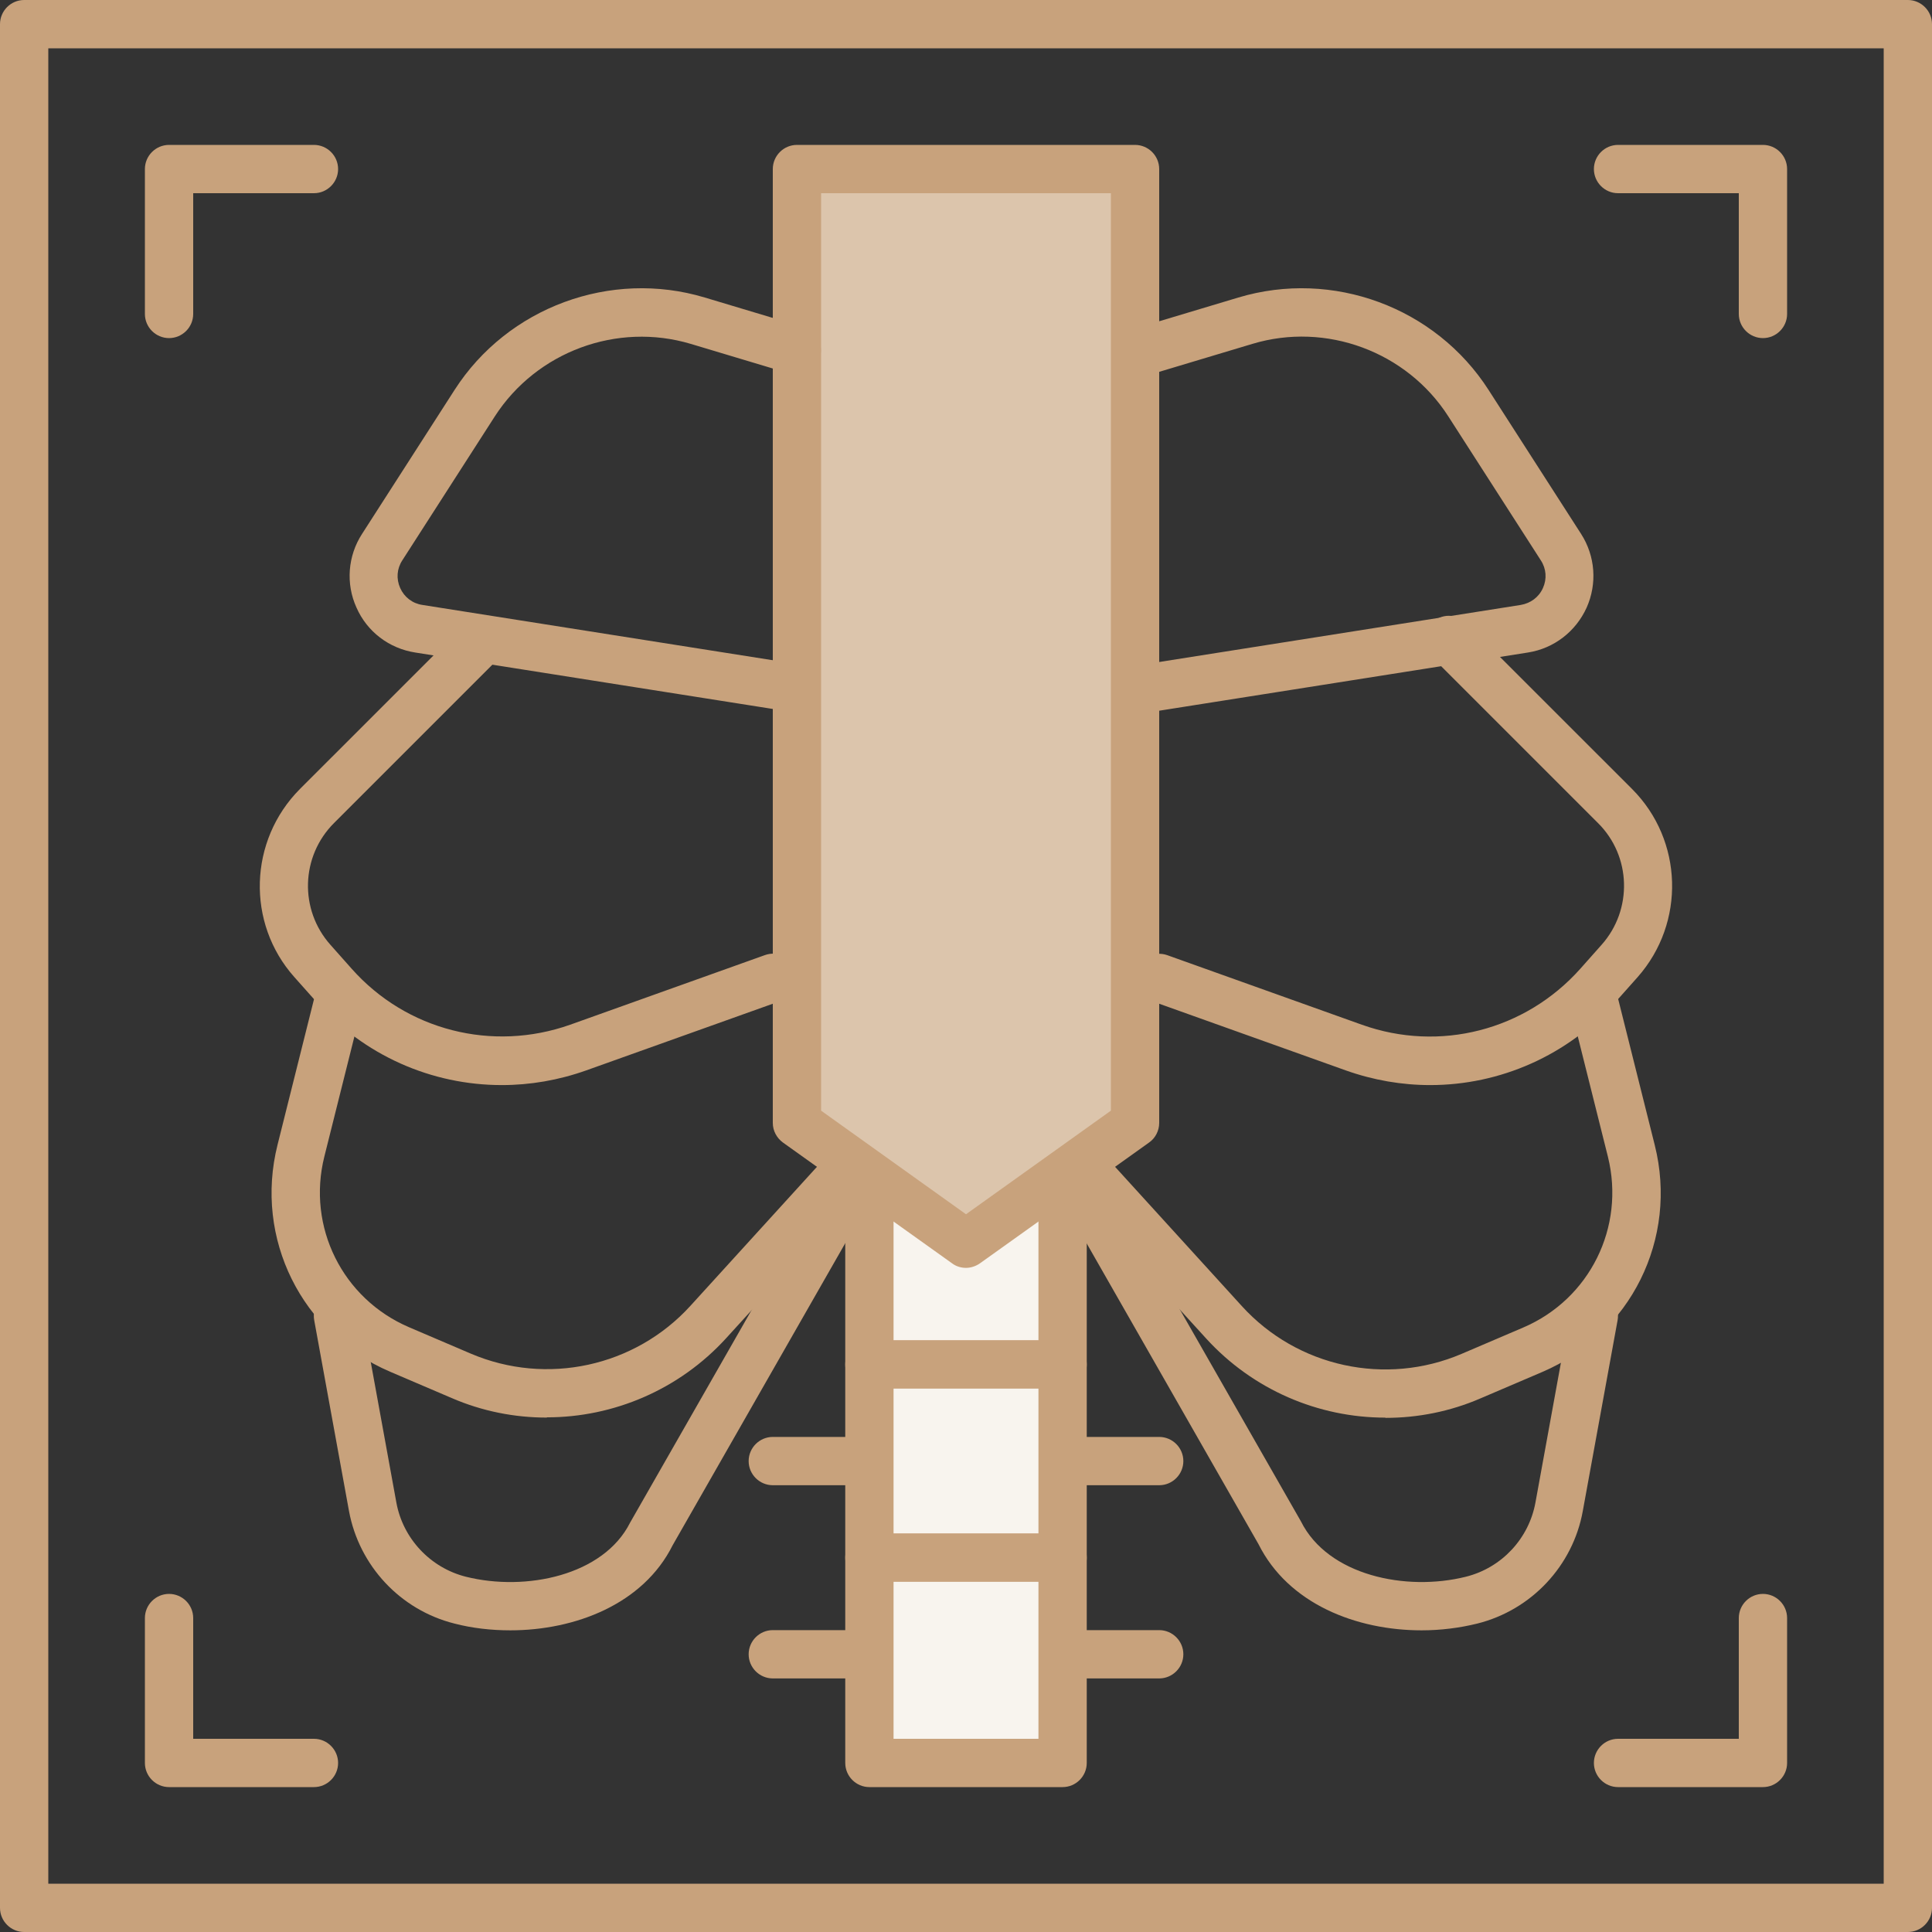 <svg width="80" height="80" viewBox="0 0 80 80" fill="none" xmlns="http://www.w3.org/2000/svg">
<rect x="0" y="0" width="80" height="80" fill="#333333" stroke="none"/>
<g clip-path="url(#clip0_230_7934)">
<path d="M44 49.501V56.501H36V49.501L40 47.301L44 49.501Z" fill="#F8F4EE"/>
<path d="M44 57.501H36C35.45 57.501 35 57.05 35 56.501V49.501C35 49.13 35.2 48.8 35.52 48.62L39.52 46.42C39.82 46.251 40.18 46.251 40.48 46.42L44.48 48.62C44.8 48.8 45 49.13 45 49.501V56.501C45 57.05 44.55 57.501 44 57.501ZM37 55.501H43V50.09L40 48.441L37 50.09V55.501Z" fill="#C8A27C"/>
<path d="M44 56.5H36V64.5H44V56.5Z" fill="#F8F4EE"/>
<path d="M44 65.5H36C35.45 65.5 35 65.05 35 64.5V56.5C35 55.95 35.45 55.5 36 55.5H44C44.55 55.5 45 55.95 45 56.5V64.5C45 65.05 44.55 65.5 44 65.5ZM37 63.5H43V57.5H37V63.5Z" fill="#C8A27C"/>
<path d="M44 64.5H36V73H44V64.5Z" fill="#F8F4EE"/>
<path d="M44 74H36C35.45 74 35 73.55 35 73V64.5C35 63.95 35.45 63.5 36 63.5H44C44.55 63.5 45 63.95 45 64.5V73C45 73.55 44.55 74 44 74ZM37 72H43V65.5H37V72Z" fill="#C8A27C"/>
<path d="M79 80H1C0.45 80 0 79.55 0 79V1C0 0.45 0.45 0 1 0H79C79.55 0 80 0.45 80 1V79C80 79.55 79.55 80 79 80ZM2 78H78V2H2V78Z" fill="#C8A27C"/>
<path d="M35 69.5H32C31.45 69.5 31 69.05 31 68.5C31 67.95 31.45 67.5 32 67.5H35C35.55 67.5 36 67.95 36 68.5C36 69.05 35.55 69.5 35 69.5Z" fill="#C8A27C"/>
<path d="M48 69.5H45C44.45 69.5 44 69.05 44 68.5C44 67.95 44.45 67.5 45 67.5H48C48.55 67.5 49 67.95 49 68.5C49 69.05 48.55 69.5 48 69.5Z" fill="#C8A27C"/>
<path d="M47 46.5L40 51.5L33 46.5V7H47V46.5Z" fill="#DCC5AC"/>
<path d="M40 52.5C39.8 52.5 39.59 52.44 39.42 52.31L32.42 47.31C32.16 47.12 32 46.82 32 46.5V7C32 6.45 32.45 6 33 6H47C47.55 6 48 6.45 48 7V46.5C48 46.82 47.84 47.13 47.58 47.31L40.58 52.31C40.41 52.43 40.2 52.5 40 52.5ZM34 45.99L40 50.28L46 45.99V8H34V45.99Z" fill="#C8A27C"/>
<path d="M35 61.5H32C31.45 61.5 31 61.05 31 60.5C31 59.95 31.45 59.5 32 59.5H35C35.55 59.5 36 59.95 36 60.5C36 61.05 35.55 61.5 35 61.5Z" fill="#C8A27C"/>
<path d="M48 61.5H45C44.45 61.5 44 61.05 44 60.5C44 59.95 44.45 59.5 45 59.5H48C48.55 59.5 49 59.95 49 60.5C49 61.05 48.55 61.5 48 61.5Z" fill="#C8A27C"/>
<path d="M33.001 29.499C32.951 29.499 32.901 29.499 32.841 29.489L17.191 27.019C16.111 26.849 15.201 26.159 14.761 25.159C14.311 24.169 14.401 23.019 14.991 22.109L18.821 16.149C21.021 12.719 25.291 11.149 29.181 12.319L33.281 13.549C33.811 13.709 34.111 14.269 33.951 14.799C33.791 15.329 33.231 15.629 32.701 15.469L28.601 14.239C25.551 13.329 22.221 14.559 20.491 17.239L16.661 23.199C16.431 23.549 16.401 23.969 16.571 24.349C16.741 24.729 17.081 24.989 17.491 25.049L33.141 27.519C33.681 27.609 34.061 28.119 33.971 28.659C33.891 29.149 33.471 29.499 32.981 29.499H33.001Z" fill="#C8A27C"/>
<path d="M47.48 29.499C47 29.499 46.57 29.149 46.49 28.659C46.4 28.109 46.78 27.599 47.32 27.519L62.97 25.049C63.38 24.979 63.72 24.729 63.89 24.349C64.06 23.969 64.03 23.549 63.8 23.199L59.97 17.239C58.25 14.559 54.91 13.319 51.86 14.239L47.76 15.469C47.23 15.629 46.67 15.329 46.51 14.799C46.35 14.269 46.65 13.709 47.18 13.549L51.28 12.319C55.18 11.149 59.44 12.719 61.64 16.149L65.47 22.109C66.06 23.029 66.14 24.169 65.7 25.159C65.25 26.149 64.35 26.849 63.27 27.019L47.62 29.489C47.57 29.489 47.51 29.499 47.46 29.499H47.48Z" fill="#C8A27C"/>
<path d="M20.78 44.931C17.88 44.931 15.07 43.711 13.07 41.45L12.19 40.461C10.19 38.221 10.3 34.8 12.42 32.67L19.3 25.791C19.69 25.401 20.32 25.401 20.71 25.791C21.1 26.18 21.1 26.811 20.71 27.201L13.83 34.081C12.45 35.461 12.39 37.67 13.68 39.12L14.56 40.111C16.83 42.67 20.39 43.571 23.61 42.431L31.67 39.55C32.19 39.361 32.76 39.63 32.95 40.16C33.14 40.681 32.87 41.251 32.34 41.441L24.28 44.321C23.13 44.73 21.95 44.931 20.78 44.931Z" fill="#C8A27C"/>
<path d="M59.22 44.931C58.05 44.931 56.87 44.73 55.72 44.321L47.66 41.441C47.14 41.251 46.87 40.681 47.05 40.16C47.23 39.641 47.81 39.37 48.33 39.55L56.39 42.431C59.61 43.581 63.16 42.67 65.44 40.111L66.32 39.12C67.61 37.67 67.55 35.45 66.17 34.081L59.29 27.201C58.9 26.811 58.9 26.18 59.29 25.791C59.68 25.401 60.31 25.401 60.7 25.791L67.58 32.67C69.7 34.791 69.8 38.211 67.81 40.461L66.93 41.45C64.92 43.711 62.11 44.931 59.22 44.931Z" fill="#C8A27C"/>
<path d="M22.641 58.699C21.311 58.699 19.971 58.439 18.701 57.889L16.151 56.799C12.481 55.229 10.521 51.279 11.491 47.409L13.031 41.259C13.161 40.719 13.701 40.399 14.241 40.529C14.781 40.659 15.101 41.209 14.971 41.739L13.431 47.889C12.701 50.799 14.181 53.779 16.941 54.959L19.491 56.049C22.631 57.389 26.291 56.599 28.591 54.069L34.271 47.829C34.641 47.419 35.281 47.389 35.681 47.759C36.091 48.129 36.121 48.759 35.751 49.169L30.071 55.409C28.131 57.539 25.411 58.689 22.651 58.689L22.641 58.699Z" fill="#C8A27C"/>
<path d="M57.361 58.701C54.591 58.701 51.881 57.551 49.941 55.421L44.261 49.181C43.891 48.771 43.921 48.141 44.331 47.771C44.741 47.401 45.371 47.431 45.741 47.841L51.421 54.081C53.721 56.611 57.381 57.401 60.521 56.061L63.071 54.971C65.831 53.791 67.301 50.811 66.581 47.901L65.041 41.751C64.911 41.211 65.231 40.671 65.771 40.541C66.301 40.411 66.851 40.731 66.981 41.271L68.521 47.421C69.491 51.291 67.531 55.241 63.861 56.811L61.311 57.901C60.041 58.451 58.701 58.711 57.371 58.711L57.361 58.701Z" fill="#C8A27C"/>
<path d="M21.141 67.509C20.341 67.509 19.551 67.419 18.821 67.229C16.581 66.669 14.871 64.839 14.451 62.569L13.011 54.669C12.911 54.129 13.271 53.609 13.811 53.509C14.351 53.399 14.871 53.769 14.971 54.309L16.411 62.209C16.681 63.709 17.821 64.919 19.291 65.289C21.771 65.909 24.991 65.239 26.091 63.049L34.121 48.999C34.391 48.519 35.001 48.349 35.481 48.629C35.961 48.899 36.131 49.509 35.851 49.989L27.851 63.989C26.631 66.429 23.811 67.509 21.121 67.509H21.141Z" fill="#C8A27C"/>
<path d="M58.87 67.509C56.17 67.509 53.35 66.419 52.111 63.939L44.141 49.989C43.87 49.509 44.031 48.899 44.511 48.629C44.99 48.349 45.6 48.519 45.87 48.999L53.87 62.999C54.99 65.239 58.221 65.909 60.7 65.289C62.181 64.919 63.31 63.709 63.581 62.209L65.02 54.309C65.121 53.769 65.641 53.399 66.18 53.509C66.721 53.609 67.081 54.129 66.981 54.669L65.54 62.569C65.13 64.839 63.41 66.669 61.17 67.229C60.441 67.409 59.651 67.509 58.861 67.509H58.87Z" fill="#C8A27C"/>
<path d="M7 14C6.45 14 6 13.55 6 13V7C6 6.45 6.45 6 7 6H13C13.55 6 14 6.45 14 7C14 7.55 13.55 8 13 8H8V13C8 13.55 7.55 14 7 14Z" fill="#C8A27C"/>
<path d="M73 14C72.45 14 72 13.55 72 13V8H67C66.45 8 66 7.55 66 7C66 6.45 66.45 6 67 6H73C73.55 6 74 6.45 74 7V13C74 13.55 73.55 14 73 14Z" fill="#C8A27C"/>
<path d="M73 74H67C66.45 74 66 73.55 66 73C66 72.45 66.45 72 67 72H72V67C72 66.45 72.45 66 73 66C73.55 66 74 66.45 74 67V73C74 73.55 73.55 74 73 74Z" fill="#C8A27C"/>
<path d="M13 74H7C6.45 74 6 73.55 6 73V67C6 66.45 6.45 66 7 66C7.55 66 8 66.45 8 67V72H13C13.55 72 14 72.45 14 73C14 73.55 13.55 74 13 74Z" fill="#C8A27C"/>
</g>
<defs>
<clipPath id="clip0_230_7934">
<rect width="80" height="80" fill="white"/>
</clipPath>
</defs>
</svg>
